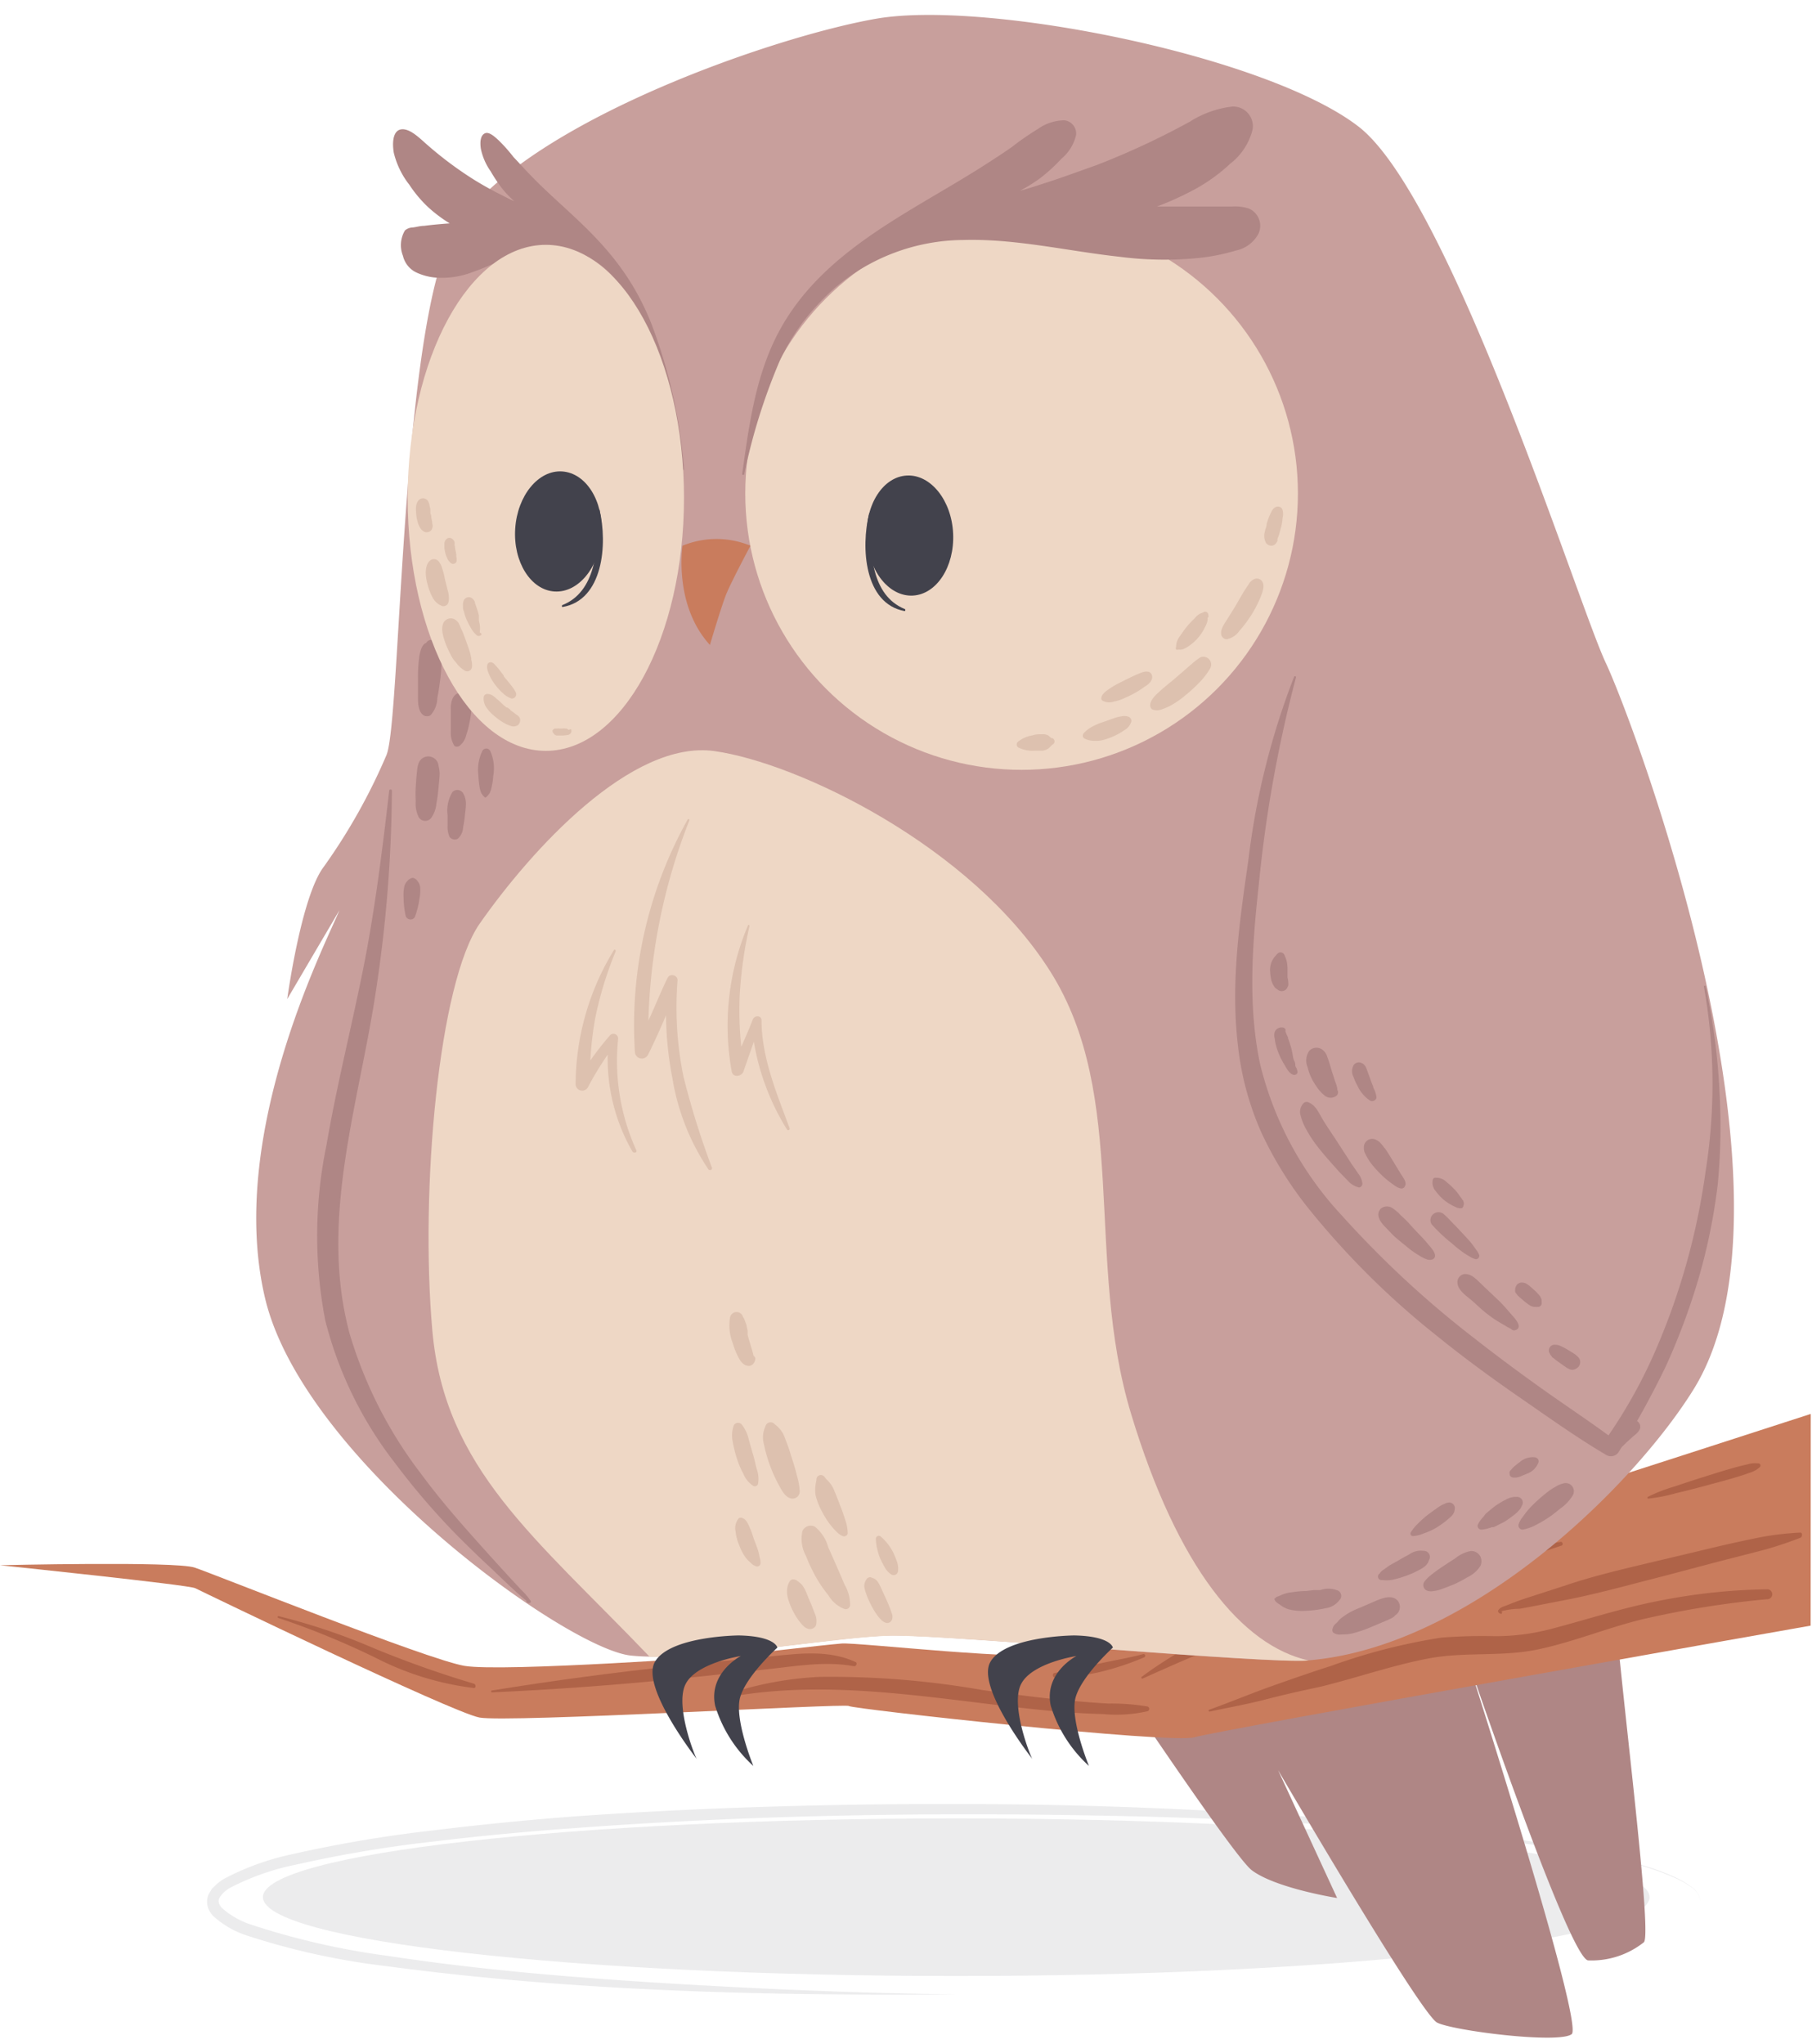 <?xml version="1.0" encoding="UTF-8"?><svg xmlns="http://www.w3.org/2000/svg" xmlns:xlink="http://www.w3.org/1999/xlink" height="164.8" preserveAspectRatio="xMidYMid meet" version="1.0" viewBox="0.0 -1.2 146.1 164.8" width="146.1" zoomAndPan="magnify"><g data-name="Layer 2"><g><g id="change1_1"><path d="M133,151.76c0,3.51-25,6.36-55.9,6.36s-55.9-2.85-55.9-6.36,25-6.35,55.9-6.35S133,148.25,133,151.76Z" fill="#42424c" opacity=".1"/></g><g id="change1_2"><path d="M77.14,159.6c-15.33.12-30.71-.23-46-2.28a57.78,57.78,0,0,1-11.31-2.49,7.39,7.39,0,0,1-2.63-1.54,1.41,1.41,0,0,1-.27-.36,1.16,1.16,0,0,1-.19-.45,1.43,1.43,0,0,1,.11-1l.24-.4.3-.29a4.74,4.74,0,0,1,.64-.49,21.18,21.18,0,0,1,5.52-2A105,105,0,0,1,35,146.37q5.72-.7,11.47-1.13c7.66-.54,15.34-.83,23-.94s15.35-.05,23,.26,15.34.78,23,1.61c3.82.44,7.62,1,11.4,1.68a57,57,0,0,1,5.6,1.35,18.59,18.59,0,0,1,2.69,1,7.3,7.3,0,0,1,1.23.74,1.7,1.7,0,0,1,.74,1.19,1.72,1.72,0,0,0-.75-1.17,7.64,7.64,0,0,0-1.24-.71,21.25,21.25,0,0,0-2.71-1c-1.84-.51-3.72-.89-5.61-1.22-3.77-.64-7.58-1.08-11.4-1.43-7.62-.73-15.28-1.12-22.94-1.33-15.32-.39-30.67-.22-45.95.91-3.81.27-7.63.62-11.43,1.08a101.7,101.7,0,0,0-11.28,1.89,20,20,0,0,0-5.27,1.86,2.33,2.33,0,0,0-.86.81c-.13.27-.05.52.21.82a6.61,6.61,0,0,0,2.3,1.32,60.65,60.65,0,0,0,11.1,2.54c7.57,1.15,15.22,1.77,22.87,2.23S69.47,159.51,77.14,159.6Z" fill="#42424c" opacity=".1"/></g><g id="change2_1"><path d="M82.16,122.48S99,148.13,100.93,149.59s6.88,2.24,6.88,2.24l-4.76-10.31s11.5,19.7,12.83,20.36,9.78,1.72,10.84.93S118.13,132,118.13,132s8.33,24.59,9.91,24.86a6.77,6.77,0,0,0,4.5-1.46c.79-.66-2.38-24.46-2.38-28.3s-2.91-22.61-2.91-22.61Z" fill="#af8685"/></g><g id="change3_1"><path d="M146,112.8s-57.56,18.64-60.3,19.32-16.51-.91-17.83-.81-9,1-9,1-18.4,1.33-21.44.8-20.15-7.39-21.73-7.92S0,125,0,125s15.21,1.58,15.74,1.85,20.68,10,22.92,10.43,29.55-1.16,29.78-.93,26,3.08,27.87,2.52,49.68-9,49.68-9Z" fill="#c97c5d"/></g><g id="change4_1"><path d="M142.53,126.94a47.69,47.69,0,0,0-8.82.94c-2.94.57-5.76,1.5-8.66,2.26a17.7,17.7,0,0,1-4.53.58,41.66,41.66,0,0,0-4.33.12,47.85,47.85,0,0,0-8.88,2.28c-1.6.51-3.2,1.07-4.78,1.63s-3.31,1.28-5,1.89a.08.08,0,0,0,0,.16c1.53-.33,3.07-.6,4.6-1s2.88-.69,4.32-1c2.91-.71,5.77-1.72,8.71-2.28s5.92-.12,8.83-.73,5.61-1.75,8.47-2.44a75.32,75.32,0,0,1,10-1.61A.4.4,0,0,0,142.53,126.94Z" fill="#af6348"/></g><g id="change4_2"><path d="M145.14,122.37a23.43,23.43,0,0,0-3.13.36c-1.09.22-2.17.45-3.25.7l-6.22,1.48c-2.09.5-4.18,1-6.23,1.69l-3.09,1q-.84.27-1.65.6c-.29.12-.59.16-.77.44a.11.11,0,0,0,0,.11c.06.12.08.12.2.16a.14.14,0,0,0,.09,0l0-.06c.06-.06,0-.16-.1-.12a5.77,5.77,0,0,1,1.53-.22c.54-.09,1.07-.2,1.6-.3,1-.2,2-.38,3-.59,2.06-.44,4.11-1,6.14-1.52s4-1.06,5.94-1.56l3-.77a30.6,30.6,0,0,0,3-1C145.35,122.62,145.33,122.36,145.14,122.37Z" fill="#af6348"/></g><g id="change4_3"><path d="M125.87,123.11c-4.85.8-9.65,1.8-14.44,2.93a70.23,70.23,0,0,0-12.8,4.2A31.67,31.67,0,0,0,92.05,134c-.06,0,0,.18.07.14,2-.89,4-1.8,6.07-2.59s4.28-1.46,6.45-2.11c4.39-1.32,8.86-2.4,13.29-3.59,2.71-.73,5.38-1.57,8-2.44A.17.17,0,0,0,125.87,123.11Z" fill="#af6348"/></g><g id="change4_4"><path d="M141.85,116.8a2.19,2.19,0,0,0-1,.08c-.4.08-.79.19-1.18.3-.79.22-1.56.47-2.33.71s-1.55.5-2.32.76a12.63,12.63,0,0,0-2.14.83.08.08,0,0,0,0,.15,13.28,13.28,0,0,0,2.26-.44q1.19-.28,2.37-.6c.78-.22,1.57-.41,2.35-.65.39-.12.78-.23,1.16-.38a2.11,2.11,0,0,0,.86-.46A.18.18,0,0,0,141.85,116.8Z" fill="#af6348"/></g><g id="change4_5"><path d="M69,132.81c-2.17-1-4.49-.7-6.78-.47-2.52.25-5,.49-7.56.76-5,.52-10,1.19-15,2-.09,0-.07.15,0,.15,4.93-.22,9.84-.58,14.76-1.07,2.43-.24,4.87-.52,7.31-.78s4.79-.69,7.12-.26C69,133.18,69.17,132.91,69,132.81Z" fill="#af6348"/></g><g id="change4_6"><path d="M92.52,136.39a17.43,17.43,0,0,0-3.16-.24c-1.11-.06-2.22-.15-3.33-.26-2.27-.2-4.52-.51-6.77-.82A70.93,70.93,0,0,0,66.09,134a27.7,27.7,0,0,0-7.22,1.32c-.17,0-.09.3.09.27,8.72-1.53,17.59.43,26.28,1.2q1.85.16,3.69.21a11.43,11.43,0,0,0,3.6-.23A.2.2,0,0,0,92.52,136.39Z" fill="#af6348"/></g><g id="change4_7"><path d="M38.21,134.55a83.85,83.85,0,0,1-8-2.83,49.3,49.3,0,0,0-7.77-2.62.08.08,0,0,0,0,.15,63.62,63.62,0,0,1,8,3.29,23.48,23.48,0,0,0,7.77,2.36C38.38,134.92,38.39,134.61,38.21,134.55Z" fill="#af6348"/></g><g id="change4_8"><path d="M92.19,132.16c-1.18.32-2.4.51-3.6.78l-3.57.75c-.21.05-.15.37.06.37a17.87,17.87,0,0,0,3.64-.46,22.39,22.39,0,0,0,3.55-1.18A.14.14,0,0,0,92.19,132.16Z" fill="#af6348"/></g><g id="change5_1"><path d="M72.05,130.66c-4.22,0-16,2.18-21.2,1.62s-26.4-15.8-29.48-28.82,4.77-28.32,6-31.27l-4.21,7.16s1.12-8.28,2.95-10.67a47.55,47.55,0,0,0,5.05-9c1.13-2.66,1.13-32.15,4.92-41.13S61.8,1.85,70.64.31,102.09,3.26,109.53,9s17.69,38.47,19.94,43.24,16.65,43.08,7.1,58.55c-4.76,7.7-17.91,20.78-31.06,21.88C102.15,133,77.38,130.66,72.05,130.66Z" fill="#c89f9c"/></g><g id="change6_1"><path d="M105.51,132.68c-3.36.28-28.13-2-33.46-2-3.85,0-14,1.81-19.67,1.7-9.22-9.63-16.53-15.15-17.52-26.29-1-11.31.5-28.1,3.83-32.84,4.11-5.87,12.2-14.84,18.93-13.89S78.29,67,84.68,77.12s2.75,23.23,6.52,35.68S100.17,131.48,105.51,132.68Z" fill="#eed7c5"/></g><g id="change7_1"><path d="M55.11,85.61a27.84,27.84,0,0,1-.48-7.78c0-.43-.62-.56-.8-.19-.56,1.12-1,2.28-1.55,3.44a47.26,47.26,0,0,1,3.31-16.15c0-.09-.1-.13-.14-.06A34,34,0,0,0,51.19,83.6a.56.56,0,0,0,1.05.26c.5-1,1-2.11,1.46-3.2a28.19,28.19,0,0,0,.52,5.1,18.51,18.51,0,0,0,2.89,7.31c.1.14.35.06.29-.13A66.9,66.9,0,0,1,55.11,85.61Z" fill="#ddc1af"/></g><g id="change7_2"><path d="M61.4,81.07c0-.43-.57-.42-.7-.08-.29.75-.61,1.48-.93,2.21a28.09,28.09,0,0,1-.14-3.9,33.9,33.9,0,0,1,.8-5.84c0-.08-.11-.14-.14,0A20.7,20.7,0,0,0,59,85.2c.11.52.8.39.94,0l.84-2.41a19.55,19.55,0,0,0,2.68,7.09.12.12,0,0,0,.21-.1C62.65,87,61.41,84.11,61.4,81.07Z" fill="#ddc1af"/></g><g id="change7_3"><path d="M51.31,91.55a17.41,17.41,0,0,1-1.47-9,.38.38,0,0,0-.68-.25,25.59,25.59,0,0,0-1.56,2A27,27,0,0,1,48,80.85a29.75,29.75,0,0,1,1.65-5.37c0-.09-.1-.16-.15-.08a20.9,20.9,0,0,0-3.09,10.82.53.53,0,0,0,1,.23A25.4,25.4,0,0,1,49,83.83a15,15,0,0,0,2,7.83C51.16,91.8,51.38,91.71,51.31,91.55Z" fill="#ddc1af"/></g><g id="change7_4"><path d="M68.1,126.57c-.21-.5-.43-1-.65-1.51s-.44-1-.67-1.51a3.2,3.2,0,0,0-1.08-1.66.73.73,0,0,0-1,.35,2.87,2.87,0,0,0,.28,2,13.49,13.49,0,0,0,.81,1.72,10.81,10.81,0,0,0,1,1.46,2.6,2.6,0,0,0,1.33,1.12.36.36,0,0,0,.42-.29A3.15,3.15,0,0,0,68.1,126.57Z" fill="#ddc1af"/></g><g id="change7_5"><path d="M64.25,117.76c-.12-.53-.29-1.05-.46-1.57a13.24,13.24,0,0,0-.48-1.38,2.24,2.24,0,0,0-.84-1.17h0a.43.43,0,0,0-.76.18v0a2.06,2.06,0,0,0-.12,1.41,11.91,11.91,0,0,0,1.14,3.18c.22.4.49,1,.94,1.17a.58.58,0,0,0,.81-.58A5.63,5.63,0,0,0,64.25,117.76Z" fill="#ddc1af"/></g><g id="change7_6"><path d="M68.14,121.32a11.68,11.68,0,0,0-.4-1.13c-.14-.37-.28-.75-.44-1.12a2.43,2.43,0,0,0-.67-1l-.15-.19a.36.36,0,0,0-.65.15c0,.19-.07.37-.08.57a2.83,2.83,0,0,0,0,.71,5.21,5.21,0,0,0,.5,1.31,6.79,6.79,0,0,0,.74,1.17,5.57,5.57,0,0,0,.46.51,1.46,1.46,0,0,0,.5.35.3.3,0,0,0,.4-.21A3.31,3.31,0,0,0,68.14,121.32Z" fill="#ddc1af"/></g><g id="change7_7"><path d="M60.75,108.09a5.36,5.36,0,0,0-.14-.54c-.09-.31-.19-.61-.27-.91l-.06-.22,0-.13v-.06l0-.13a3.59,3.59,0,0,0-.08-.35c0-.15-.08-.29-.13-.44a2.48,2.48,0,0,0-.13-.3c0,.11-.06-.11-.07-.13a.54.54,0,0,0-1,.1,3.91,3.91,0,0,0,.21,2.11,6.76,6.76,0,0,0,.33.89c.19.38.41.88.88.94a.46.46,0,0,0,.45-.17.67.67,0,0,0,.16-.47A1.25,1.25,0,0,0,60.75,108.09Z" fill="#ddc1af"/></g><g id="change7_8"><path d="M61,117.2c-.1-.4-.18-.8-.3-1.19s-.22-.78-.33-1.16a3,3,0,0,0-.55-1.18.39.39,0,0,0-.66.06,2.5,2.5,0,0,0-.08,1.33,10.26,10.26,0,0,0,.34,1.35,6.65,6.65,0,0,0,.51,1.2,2.08,2.08,0,0,0,.82,1,.28.28,0,0,0,.36-.13A2.34,2.34,0,0,0,61,117.2Z" fill="#ddc1af"/></g><g id="change7_9"><path d="M65.68,128.86c-.09-.24-.18-.49-.28-.73l-.31-.72a2.94,2.94,0,0,0-.41-.81,1.69,1.69,0,0,0-.32-.28.64.64,0,0,0-.41-.18c-.29,0-.39.37-.46.61a2.06,2.06,0,0,0,.09,1.07,4.74,4.74,0,0,0,.29.74,5.83,5.83,0,0,0,.51.87c.21.27.49.67.86.71a.52.52,0,0,0,.55-.29A1.42,1.42,0,0,0,65.68,128.86Z" fill="#ddc1af"/></g><g id="change7_10"><path d="M71.89,128.86a3.09,3.09,0,0,0-.18-.51c-.1-.26-.21-.51-.33-.77s-.23-.51-.35-.77a3.67,3.67,0,0,0-.26-.48.83.83,0,0,0-.3-.26l-.18-.07a.33.33,0,0,0-.44.16,1.45,1.45,0,0,0-.1.18.86.86,0,0,0-.06.39,2.52,2.52,0,0,0,.14.54,6.32,6.32,0,0,0,.34.81,6,6,0,0,0,.49.85,3.12,3.12,0,0,0,.33.41,1,1,0,0,0,.38.28.41.41,0,0,0,.57-.3.74.74,0,0,0,0-.33S71.87,128.76,71.89,128.86Z" fill="#ddc1af"/></g><g id="change7_11"><path d="M72.3,124.65c-.09-.24-.18-.47-.29-.7a4.33,4.33,0,0,0-1-1.27.24.24,0,0,0-.39.21,3.67,3.67,0,0,0,.11.8,4.6,4.6,0,0,0,.22.72c.12.26.24.5.38.75a1.62,1.62,0,0,0,.58.61.36.36,0,0,0,.49-.26A1.69,1.69,0,0,0,72.3,124.65Z" fill="#ddc1af"/></g><g id="change7_12"><path d="M61.25,124.37a5,5,0,0,0-.11-.5c-.09-.3-.21-.6-.32-.89s-.19-.61-.32-.9-.28-.74-.61-.87a.31.31,0,0,0-.32,0,1.24,1.24,0,0,0-.26,1.06,3.57,3.57,0,0,0,.29,1.11,4.19,4.19,0,0,0,.52,1,3,3,0,0,0,.39.41,1.13,1.13,0,0,0,.43.29.28.28,0,0,0,.38-.2A1.34,1.34,0,0,0,61.25,124.37Z" fill="#ddc1af"/></g><g id="change2_2"><path d="M42.79,127.88a5.52,5.52,0,0,0-.81-.94c-.41-.46-.85-.91-1.26-1.37-.79-.86-1.57-1.72-2.34-2.59-1.54-1.72-3.06-3.49-4.43-5.35a34.85,34.85,0,0,1-5.76-11.3c-2.49-9.23.77-18.56,2.13-27.7A110.88,110.88,0,0,0,31.6,62.56c0-.13-.21-.16-.22,0-.56,4.83-1.16,9.7-2.12,14.47s-2.13,9.38-2.94,14.12a35.94,35.94,0,0,0-.09,14.13,31.17,31.17,0,0,0,5.61,11.47,58.09,58.09,0,0,0,5,5.83c.9.9,1.81,1.79,2.75,2.66.23.21,2.27,2.2,2.86,2.62a.07.07,0,0,0,0,.09.22.22,0,0,0,.3.07C42.81,128,42.81,127.92,42.79,127.88Z" fill="#af8685"/></g><g id="change2_3"><path d="M35.36,60.55a.83.83,0,0,0-1.58-.28,2,2,0,0,0-.15.69c-.06.43-.08.86-.11,1.3a10.78,10.78,0,0,0,0,1.14,2.51,2.51,0,0,0,.23,1.27.61.61,0,0,0,1,.1,2.39,2.39,0,0,0,.44-1.2c.08-.42.13-.84.17-1.28s.08-.76.09-1.14A3,3,0,0,0,35.36,60.55Z" fill="#af8685"/></g><g id="change2_4"><path d="M35.54,51.22a1,1,0,0,0-.26-.49.64.64,0,0,1-.13-.1.44.44,0,0,0-.78,0l0,0a.76.76,0,0,0-.19.12.94.94,0,0,0-.2.33,2.89,2.89,0,0,0-.19.81,12.11,12.11,0,0,0-.09,1.59c0,.48,0,.95,0,1.43s0,1.15.36,1.49a.54.54,0,0,0,.65.07,2.11,2.11,0,0,0,.55-1.39c.1-.48.17-1,.23-1.45a12,12,0,0,0,.11-1.58A3.33,3.33,0,0,0,35.54,51.22Z" fill="#af8685"/></g><g id="change2_5"><path d="M35.22,43.92A6.28,6.28,0,0,0,35,42.77a1.83,1.83,0,0,0-.23-.54,2.57,2.57,0,0,0-.28-.37.27.27,0,0,0-.38,0A3.07,3.07,0,0,0,33.58,44c0,.34.06.69.1,1a5.65,5.65,0,0,0,.21,1.16.61.61,0,0,0,1.17,0A5.65,5.65,0,0,0,35.19,45C35.21,44.61,35.23,44.26,35.22,43.92Z" fill="#af8685"/></g><g id="change2_6"><path d="M35,36a1.15,1.15,0,0,0-.25-.67.21.21,0,0,0-.26,0,1,1,0,0,0-.37.6,3.37,3.37,0,0,0-.15.78A3.78,3.78,0,0,0,34,38.13a.47.47,0,0,0,.89,0A5.84,5.84,0,0,0,35,36.66,5.31,5.31,0,0,0,35,36Z" fill="#af8685"/></g><g id="change2_7"><path d="M33.68,69.86a.6.6,0,0,0-.38-.28c-.31,0-.62.39-.69.65a3.13,3.13,0,0,0-.07.86,7.31,7.31,0,0,0,.17,1.56.4.4,0,0,0,.35.28.38.38,0,0,0,.39-.2,6.6,6.6,0,0,0,.37-1.47,3.34,3.34,0,0,0,.06-.89A.92.92,0,0,0,33.68,69.86Z" fill="#af8685"/></g><g id="change2_8"><path d="M37.34,62.75a.55.55,0,0,0-.86-.09,2.86,2.86,0,0,0-.39,1.87c0,.27,0,.54,0,.81a2,2,0,0,0,.15.92.51.51,0,0,0,.68.16,1.32,1.32,0,0,0,.42-.91c.06-.31.11-.61.14-.92s.07-.55.08-.82A1.71,1.71,0,0,0,37.34,62.75Z" fill="#af8685"/></g><g id="change2_9"><path d="M37.8,55.12a.63.63,0,0,0-.54-.45.71.71,0,0,0-.54.14,1,1,0,0,0-.29.48,2,2,0,0,0-.08.72c0,.2,0,.39,0,.59,0,.37,0,.75,0,1.12a2,2,0,0,0,.29,1.22.35.35,0,0,0,.4,0,1.47,1.47,0,0,0,.55-.88,5.58,5.58,0,0,0,.24-.89A7.61,7.61,0,0,0,38,56.14,2.07,2.07,0,0,0,37.8,55.12Z" fill="#af8685"/></g><g id="change2_10"><path d="M38,46.33a2.54,2.54,0,0,0-.35-1.24.62.62,0,0,0-1.05,0,2.81,2.81,0,0,0-.23,1.25,7.5,7.5,0,0,0,0,1.06c0,.39.06.79.13,1.17a4.73,4.73,0,0,0,.22,1,.52.52,0,0,0,.43.35.51.51,0,0,0,.5-.25,6.46,6.46,0,0,0,.4-2.31A6.7,6.7,0,0,0,38,46.33Z" fill="#af8685"/></g><g id="change2_11"><path d="M37.34,39.93a.46.46,0,0,0-.9,0,3.58,3.58,0,0,0-.11,1c0,.16,0,.32,0,.47a1.35,1.35,0,0,0,.06.34.88.88,0,0,0,0,.15l.07.09h0l.07.11a.41.41,0,0,0,.7,0l0,0,.07-.09.06-.15a2,2,0,0,0,.06-.35c0-.16,0-.33,0-.49A3.46,3.46,0,0,0,37.34,39.93Z" fill="#af8685"/></g><g id="change2_12"><path d="M39.91,52.1a2.64,2.64,0,0,0-.08-.49,2.38,2.38,0,0,0-.2-.39.29.29,0,0,0-.5,0,2.12,2.12,0,0,0-.32.81,6.67,6.67,0,0,0-.07.89,7.14,7.14,0,0,0,0,.8,1.41,1.41,0,0,0,.27.92.34.34,0,0,0,.48,0,1.44,1.44,0,0,0,.3-.85,6.71,6.71,0,0,0,.09-.89A3.57,3.57,0,0,0,39.91,52.1Z" fill="#af8685"/></g><g id="change2_13"><path d="M39.52,59.33a.36.36,0,0,0-.62,0,3.45,3.45,0,0,0-.33,1.95,8.47,8.47,0,0,0,.1,1,2,2,0,0,0,.14.47,1.44,1.44,0,0,0,.27.33.07.07,0,0,0,.11,0,1.46,1.46,0,0,0,.3-.35,1.92,1.92,0,0,0,.15-.48,5.42,5.42,0,0,0,.13-.9A3.43,3.43,0,0,0,39.52,59.33Z" fill="#af8685"/></g><g id="change2_14"><path d="M112.66,127.82c-.48-.47-1.25-.15-1.77.07l-1.37.59a5.3,5.3,0,0,0-1.47.86c-.1.09-.18.22-.28.31s-.13.11-.19.18-.27.43-.07.61a.89.89,0,0,0,.66.14,3.8,3.8,0,0,0,.81-.07,9.28,9.28,0,0,0,1.41-.46l1.5-.63.33-.16a.92.92,0,0,0,.25-.19c-.1.05,0,0,.13-.11A.8.8,0,0,0,112.66,127.82Z" fill="#af8685"/></g><g id="change2_15"><path d="M119.33,124.24a.83.83,0,0,0-.73-.39,2.85,2.85,0,0,0-1.3.62c-.33.2-.65.42-1,.65s-.62.43-.91.66a2.92,2.92,0,0,0-.5.49.49.49,0,0,0,.09.74.85.85,0,0,0,.59.07,2.38,2.38,0,0,0,.64-.15c.33-.11.64-.24,1-.38a9.86,9.86,0,0,0,1.07-.56,2.57,2.57,0,0,0,1.07-.91A.87.87,0,0,0,119.33,124.24Z" fill="#af8685"/></g><g id="change2_16"><path d="M126,118.42a1.83,1.83,0,0,0-.62.28,3.12,3.12,0,0,0-.49.31,11.53,11.53,0,0,0-1,.84,7.46,7.46,0,0,0-.78.81c-.14.17-.26.35-.39.52a1.68,1.68,0,0,0-.28.53.34.34,0,0,0,.33.42,3.7,3.7,0,0,0,1.15-.42,9,9,0,0,0,1-.6c.32-.21.61-.46.9-.69a3.51,3.51,0,0,0,1-1.07A.66.66,0,0,0,126,118.42Z" fill="#af8685"/></g><g id="change2_17"><path d="M107.76,127h0a2,2,0,0,0-1.3,0h-.06l-.18,0-.27,0-.67.08c-.44,0-.88.06-1.32.13a2.4,2.4,0,0,0-.69.21l-.27.11c-.08,0-.14.11-.21.14a.08.08,0,0,0,0,.13c0,.06.08.13.13.18a1.65,1.65,0,0,0,.27.19,2.25,2.25,0,0,0,.66.37,4.45,4.45,0,0,0,1.5.13,8.56,8.56,0,0,0,1.51-.2,1.68,1.68,0,0,0,1.14-.66l0,0A.48.48,0,0,0,107.76,127Z" fill="#af8685"/></g><g id="change2_18"><path d="M114.77,123.84h0a1.59,1.59,0,0,0-1.14.28c-.28.16-.56.3-.84.47s-.56.3-.82.47l-.36.26c-.17.12-.35.23-.39.44l.08-.16a.23.23,0,0,1-.07.07.29.29,0,0,0,.16.53h.14a2.36,2.36,0,0,0,.92-.07,7.49,7.49,0,0,0,.92-.28,7.28,7.28,0,0,0,1-.44c.37-.19.74-.41.84-.81l0,0A.49.49,0,0,0,114.77,123.84Z" fill="#af8685"/></g><g id="change2_19"><path d="M122.28,119.49a1.61,1.61,0,0,0-.53.07,3.12,3.12,0,0,0-.49.23,6.36,6.36,0,0,0-.78.49c-.14.1-.28.23-.42.34l-.19.16-.09.08c-.11.14-.13.17-.07.1-.08.11-.18.21-.27.32a2.31,2.31,0,0,0-.27.42.3.3,0,0,0,.26.43,2.94,2.94,0,0,0,.49-.08l.39-.12q-.16,0,.12,0l.2-.09.22-.12.39-.19A6.37,6.37,0,0,0,122,121a2.8,2.8,0,0,0,.41-.35c.07-.09.15-.17.21-.26a1.42,1.42,0,0,0,.08-.18c0-.05,0-.06,0,0A.46.46,0,0,0,122.28,119.49Z" fill="#af8685"/></g><g id="change2_20"><path d="M131.8,113.3c-.32-.11-.68.19-.92.38s-.46.37-.68.57a3.2,3.2,0,0,0-.27.25,2.72,2.72,0,0,0-.29.38.82.82,0,0,0-.12.2h0v0a.2.2,0,0,0,0,.08,1.57,1.57,0,0,0-.09.23.86.86,0,0,0,0,.23.29.29,0,0,0,.3.28.51.51,0,0,0,.21,0,1.07,1.07,0,0,0,.22-.1h0l.07,0a1.48,1.48,0,0,0,.25-.14,3.58,3.58,0,0,0,.39-.29l.26-.26.54-.49c.24-.2.61-.47.58-.82A.54.54,0,0,0,131.8,113.3Z" fill="#af8685"/></g><g id="change2_21"><path d="M117.29,120.51a.46.46,0,0,0-.46-.57.83.83,0,0,0-.34.1h0l-.19.08a4.78,4.78,0,0,0-.42.26l-.77.56a9.67,9.67,0,0,0-.75.67,3.59,3.59,0,0,0-.61.74.2.2,0,0,0,.19.3,2.79,2.79,0,0,0,.89-.23,4.9,4.9,0,0,0,1-.46,8.43,8.43,0,0,0,.78-.55c.14-.12.29-.24.42-.37a.86.86,0,0,0,.14-.18s0,0,0,0v0A.69.69,0,0,0,117.29,120.51Z" fill="#af8685"/></g><g id="change2_22"><path d="M123.77,116.3a1.58,1.58,0,0,0-1.24.39c-.18.13-.34.26-.5.4l-.19.21a1.58,1.58,0,0,0-.12.15.65.65,0,0,0,0,.2.25.25,0,0,0,.14.23.33.33,0,0,0,.2.05l.19,0a2.61,2.61,0,0,0,.27-.06l.6-.25a1.52,1.52,0,0,0,.92-.9A.32.32,0,0,0,123.77,116.3Z" fill="#af8685"/></g><g id="change6_2"><circle cx="82.37" cy="38.59" fill="#eed7c5" r="22.28"/></g><g id="change7_13"><path d="M96.76,51.81a8,8,0,0,0-.65.5c.11-.08-.09.08-.09.08l-.19.16-.27.24-1.09.94h0l-.17.13-.38.32-.11.09-.07.06-.33.3a2.61,2.61,0,0,0-.52.58c-.14.22-.26.56,0,.78a1,1,0,0,0,.79,0,4.6,4.6,0,0,0,.72-.31,7.36,7.36,0,0,0,1.26-.89,11,11,0,0,0,1-.92,5.58,5.58,0,0,0,.94-1.23A.63.63,0,0,0,96.76,51.81Z" fill="#ddc1af"/></g><g id="change7_14"><path d="M101.78,45.7a.52.52,0,0,0-.6-.23,1,1,0,0,0-.52.47c-.41.57-.73,1.19-1.09,1.79-.21.34-.42.68-.62,1s-.54.77-.49,1.17a.46.46,0,0,0,.46.44,1.63,1.63,0,0,0,1-.66,10,10,0,0,0,.71-.9,9.11,9.11,0,0,0,1-1.82C101.77,46.61,102,46.07,101.78,45.7Z" fill="#ddc1af"/></g><g id="change7_15"><path d="M97.43,48.59a.74.74,0,0,0,0-.21.26.26,0,0,0-.33-.25l-.12.06,0,0a1.46,1.46,0,0,1-.19.07,1.39,1.39,0,0,0-.44.36c-.21.22-.43.43-.62.66s-.41.54-.6.82a1.44,1.44,0,0,0-.3.77c0,.1-.06.26,0,.3a.36.36,0,0,0,.23,0,.41.41,0,0,0,.19,0s0,0,0,0h0a.6.6,0,0,0,.22-.06,2.88,2.88,0,0,0,.38-.22,3.78,3.78,0,0,0,.76-.68,3.86,3.86,0,0,0,.55-.85,1.93,1.93,0,0,0,.2-.52.57.57,0,0,0,0-.26Z" fill="#ddc1af"/></g><g id="change7_16"><path d="M103.38,39.83a.41.41,0,0,0-.55-.13c-.23.11-.35.42-.45.64a4.61,4.61,0,0,0-.25.71c0,.21-.12.42-.15.63a1.17,1.17,0,0,0,.09.88.52.52,0,0,0,.57.22.54.54,0,0,0,.36-.5c-.06.19-.07.24,0,.16l0-.07,0-.12c.05-.13.11-.27.15-.41l.15-.57a3.39,3.39,0,0,0,.11-.71A1.14,1.14,0,0,0,103.38,39.83Z" fill="#ddc1af"/></g><g id="change7_17"><path d="M90.58,56.53a3.87,3.87,0,0,0-.83.2L89,57a5,5,0,0,0-.9.37,2.46,2.46,0,0,0-.72.55.28.28,0,0,0,.06.43,1.79,1.79,0,0,0,.82.18,2.32,2.32,0,0,0,.87-.12,5.42,5.42,0,0,0,1.53-.74,1.18,1.18,0,0,0,.56-.7C91.25,56.57,90.83,56.52,90.58,56.53Z" fill="#ddc1af"/></g><g id="change7_18"><path d="M84.84,58.31l-.07,0s-.24-.2-.21-.19A.92.92,0,0,0,84,58c-.25,0-.5,0-.74.09a2.47,2.47,0,0,0-1.21.54.29.29,0,0,0,.06.44,2.58,2.58,0,0,0,1.25.26l.57,0a1,1,0,0,0,.83-.41l0,0,.08-.07A.29.29,0,0,0,84.84,58.31Z" fill="#ddc1af"/></g><g id="change7_19"><path d="M92.88,53.25c-.14-.46-.68-.3-1-.16-.57.23-1.12.52-1.68.8a6.78,6.78,0,0,0-.86.52,1.8,1.8,0,0,0-.39.34c-.11.14-.25.39-.06.54a1.14,1.14,0,0,0,.94.07,3.42,3.42,0,0,0,.93-.32,7.57,7.57,0,0,0,1.54-.88C92.58,54,93,53.66,92.88,53.25Z" fill="#ddc1af"/></g><g id="change1_3"><path d="M59.57,130.66c-.17,0-5.6.07-6.77,2.14s3.52,8,3.38,7.82-1.76-4.25-.92-6,4.47-2.3,4.47-2.3-2.62,1.35-2.07,4a10.81,10.81,0,0,0,3.08,4.86s-1.56-3.8-1.06-5.54,3-4,3-4S62.53,130.72,59.57,130.66Z" fill="#42424c"/></g><g id="change1_4"><path d="M86.62,130.66c-.17,0-5.59.07-6.77,2.14s3.53,8,3.39,7.82-1.77-4.25-.93-6,4.48-2.3,4.48-2.3-2.63,1.35-2.07,4a10.81,10.81,0,0,0,3.08,4.86s-1.57-3.8-1.07-5.54,3-4,3-4S89.59,130.72,86.62,130.66Z" fill="#42424c"/></g><g id="change2_23"><path d="M138.64,86.79a51.56,51.56,0,0,0-1.12-8.48c0-.09-.15,0-.14,0a44.94,44.94,0,0,1,.13,15,54.9,54.9,0,0,1-4,14.31,40.54,40.54,0,0,1-3.82,6.91c-1.73-1.27-3.52-2.45-5.26-3.69-2-1.42-3.93-2.86-5.84-4.36a80,80,0,0,1-10.39-9.67,27.43,27.43,0,0,1-6.6-12.22c-1-4.72-.63-9.66-.11-14.41a105.7,105.7,0,0,1,3-16.75.08.08,0,0,0-.15-.06,60.61,60.61,0,0,0-3.69,14.82c-.71,4.9-1.43,9.91-.84,14.86a23.51,23.51,0,0,0,1.9,7.08,30.28,30.28,0,0,0,3.71,6,65.56,65.56,0,0,0,10.39,10.34c2.17,1.76,4.43,3.42,6.72,5s4.6,3.24,7,4.65a.74.74,0,0,0,1-.28,74.71,74.71,0,0,0,3.77-6.85,52.82,52.82,0,0,0,2.67-7.17,47,47,0,0,0,1.53-7.53A49.19,49.19,0,0,0,138.64,86.79Z" fill="#af8685"/></g><g id="change2_24"><path d="M121.88,104.8c-.35-.4-.69-.81-1.07-1.17l-1.13-1.07-.56-.54a3.11,3.11,0,0,0-.28-.23,1.16,1.16,0,0,0-.69-.27.65.65,0,0,0-.64.65c0,.58.57,1,1,1.35s.69.63,1.05.93a10,10,0,0,0,1.18.87l.6.35a3.14,3.14,0,0,0,.31.18s.21.12.18.08a.31.31,0,0,0,.35.12C122.85,105.82,122.12,105.08,121.88,104.8Z" fill="#af8685"/></g><g id="change2_25"><path d="M115.14,99.11c-.24-.3-.51-.58-.78-.86s-.49-.52-.73-.79-.53-.52-.79-.78a3,3,0,0,0-.51-.43.79.79,0,0,0-1,0c-.47.52,0,1.11.39,1.51s.51.55.78.79.57.48.86.71a7.24,7.24,0,0,0,1.07.77,3.27,3.27,0,0,0,.59.3c.24.09.61.08.68-.22S115.37,99.38,115.14,99.11Z" fill="#af8685"/></g><g id="change2_26"><path d="M109.49,93.39c-.19-.3-.41-.58-.6-.88l-1.12-1.73c-.35-.54-.72-1.07-1.06-1.62s-.59-1.23-1.19-1.47a.36.36,0,0,0-.42.06,1,1,0,0,0-.23,1,4.28,4.28,0,0,0,.39,1,10.48,10.48,0,0,0,1.2,1.78c.47.59,1,1.16,1.47,1.7l.74.76a1.73,1.73,0,0,0,.9.55c.16,0,.27-.15.28-.29A1.58,1.58,0,0,0,109.49,93.39Z" fill="#af8685"/></g><g id="change2_27"><path d="M104.44,84.76c0-.14,0-.28-.09-.43s-.13-.6-.21-.91-.17-.6-.28-.89c0-.12-.09-.24-.14-.37a1.22,1.22,0,0,0-.07-.17c0,.09,0,.07,0-.07l0-.06a.16.16,0,0,1,0-.07.33.33,0,0,0-.29-.15.59.59,0,0,0-.58.36,1,1,0,0,0,0,.54,4.4,4.4,0,0,0,.29,1.12,6.13,6.13,0,0,0,.5,1c.16.27.39.72.73.8a.27.27,0,0,0,.32-.19A1,1,0,0,0,104.44,84.76Z" fill="#af8685"/></g><g id="change2_28"><path d="M119.27,100a1.56,1.56,0,0,0-.26-.45q-.14-.21-.3-.42c-.23-.3-.51-.59-.77-.87s-.48-.52-.73-.77-.5-.54-.77-.77h0a.65.65,0,0,0-.79-.09.63.63,0,0,0-.22.88,13.09,13.09,0,0,0,1.67,1.57,10.26,10.26,0,0,0,.89.71c.15.11.31.2.46.29a2,2,0,0,0,.51.24A.27.27,0,0,0,119.27,100Z" fill="#af8685"/></g><g id="change2_29"><path d="M112.93,93.42l-.54-.89c-.18-.29-.36-.59-.54-.87s-.21-.28-.31-.42a3.61,3.61,0,0,0-.25-.3,1.24,1.24,0,0,0-.32-.23.67.67,0,0,0-1,.58,1.07,1.07,0,0,0,.05.4,3.37,3.37,0,0,0,.19.38q.13.24.3.48a8.11,8.11,0,0,0,.83.93,6.47,6.47,0,0,0,.85.72c.26.19.91.73,1.11.19C113.44,94.08,113.08,93.68,112.93,93.42Z" fill="#af8685"/></g><g id="change2_30"><path d="M107.83,86.68a.19.19,0,0,0,0-.07h0v0a2.22,2.22,0,0,0-.12-.46c-.09-.24-.16-.48-.24-.72-.16-.47-.29-1-.45-1.41a1.09,1.09,0,0,0-.46-.63.8.8,0,0,0-1,.14,1.38,1.38,0,0,0-.13,1.31,4.36,4.36,0,0,0,.67,1.49,3.27,3.27,0,0,0,.69.79.76.76,0,0,0,1,0A.36.36,0,0,0,107.83,86.68Z" fill="#af8685"/></g><g id="change2_31"><path d="M103.81,77.59c0-.2,0-.4,0-.6a2.85,2.85,0,0,0-.07-.71,1.91,1.91,0,0,0-.13-.36l0,0s0,0,0,0a.58.58,0,0,0-.08-.18.34.34,0,0,0-.45-.11.84.84,0,0,0-.21.21,1.66,1.66,0,0,0-.46,1.31,3.58,3.58,0,0,0,.11.73,1.59,1.59,0,0,0,.18.4,1.33,1.33,0,0,0,.14.19l.16.11c-.07,0-.08,0,0,0a.51.51,0,0,0,.83-.23.16.16,0,0,0,0,0,.43.43,0,0,0,.05-.12l0-.15h0A2.67,2.67,0,0,0,103.81,77.59Z" fill="#af8685"/></g><g id="change2_32"><path d="M103.8,78c0-.08,0-.09,0,0S103.8,78,103.8,78Z" fill="#af8685"/></g><g id="change2_33"><path d="M127.17,108.15A1.13,1.13,0,0,0,127,108l-.18-.12-.41-.25c-.14-.08-.27-.16-.42-.23l-.21-.1a1.11,1.11,0,0,0-.44-.08.46.46,0,0,0-.44.59,1.2,1.2,0,0,0,.22.36c0,.06.11.1.16.15a3.47,3.47,0,0,0,.38.29l.49.35c.24.16.52.37.82.24a.8.8,0,0,0,.32-.22.61.61,0,0,0,.12-.37A.59.59,0,0,0,127.17,108.15Z" fill="#af8685"/></g><g id="change2_34"><path d="M124.3,103.87v0a.43.43,0,0,0,0-.16l0-.1a1.48,1.48,0,0,0-.12-.29,2.85,2.85,0,0,0-.23-.26.87.87,0,0,0-.16-.17l-.35-.31a1.92,1.92,0,0,0-.22-.18l-.15-.1a.57.57,0,0,0-.25-.08.72.72,0,0,0-.25,0l-.13.06a.33.33,0,0,0-.16.15.55.55,0,0,0-.11.34.5.5,0,0,0,0,.17.28.28,0,0,0,.09.16,1.24,1.24,0,0,0,.14.18l.18.16.35.3a3.83,3.83,0,0,0,.46.33.92.92,0,0,0,.32.1h.1a.55.55,0,0,0,.18,0l.09,0a.33.33,0,0,0,.23-.29l0,.14,0-.11a.43.43,0,0,1,0,0h0Z" fill="#af8685"/></g><g id="change2_35"><path d="M124.06,104.2h0C124.15,104.18,124.11,104.19,124.06,104.2Z" fill="#af8685"/></g><g id="change2_36"><path d="M118,95.69s0-.1-.08-.14a1.87,1.87,0,0,0-.2-.29l-.21-.3a3.7,3.7,0,0,0-.33-.36,5.07,5.07,0,0,0-.54-.49,1.15,1.15,0,0,0-.86-.35h0a.21.21,0,0,0-.26.21v0a1,1,0,0,0,.22.84,4.49,4.49,0,0,0,.58.65,3.7,3.7,0,0,0,.69.48,2.16,2.16,0,0,0,.34.17.78.78,0,0,0,.52.1A.3.3,0,0,0,118,96,.4.4,0,0,0,118,95.69Z" fill="#af8685"/></g><g id="change2_37"><path d="M110.71,86.46c.05.11,0-.06,0-.08s-.05-.1-.07-.16-.08-.2-.11-.3l-.23-.63c-.11-.29-.18-.64-.51-.78a.5.5,0,0,0-.66.19,1,1,0,0,0,0,.93,5.07,5.07,0,0,0,.34.75,2.85,2.85,0,0,0,1,1.16c.21.12.55-.05.51-.31A2.27,2.27,0,0,0,110.71,86.46Z" fill="#af8685"/></g><g id="change2_38"><path d="M101.48,17.62A2.66,2.66,0,0,1,99.65,19a16.24,16.24,0,0,1-3,.6,28,28,0,0,1-6.4-.1c-4.2-.46-8.35-1.47-12.59-1.35a16.12,16.12,0,0,0-10.37,3.88,19.3,19.3,0,0,0-2.64,2.86,17.94,17.94,0,0,0-1.78,3,47.75,47.75,0,0,0-2.86,9.14.09.09,0,0,1-.17,0c.56-4,1.08-8,3-11.56C66.31,19.05,73.25,16,79.12,12.28c.83-.53,1.66-1.06,2.47-1.63a21.37,21.37,0,0,1,2.08-1.44,3.76,3.76,0,0,1,2.15-.71,1.07,1.07,0,0,1,.94,1.2,3.52,3.52,0,0,1-1.18,1.9,13.63,13.63,0,0,1-1.73,1.58,13.17,13.17,0,0,1-1.61,1c.62-.16,1.24-.37,1.83-.56,1.46-.46,2.91-1,4.35-1.51a63,63,0,0,0,7.5-3.49,8.14,8.14,0,0,1,3.46-1.23A1.59,1.59,0,0,1,101,9.22,5,5,0,0,1,99.19,12a13.9,13.9,0,0,1-2.74,2,25.12,25.12,0,0,1-3.16,1.45c1.41,0,2.82,0,4.22,0,.62,0,1.23,0,1.85,0a3.61,3.61,0,0,1,1.35.17A1.52,1.52,0,0,1,101.48,17.62Z" fill="#af8685"/></g><g id="change2_39"><path d="M32.49,19.43a2,2,0,0,0,1,1.3,4.55,4.55,0,0,0,1.51.44,6.8,6.8,0,0,0,3.12-.44c2-.68,3.91-1.91,6-2a7,7,0,0,1,5.93,3.2,21.13,21.13,0,0,1,1.6,2.7,24.82,24.82,0,0,1,1.2,2.93,89.42,89.42,0,0,1,2.22,9.09c0,.11.09.06.08-.05a42.35,42.35,0,0,0-2.55-11.49c-2.38-6.22-6.54-8.76-9.81-12.17-.47-.48-.93-1-1.39-1.48a12.64,12.64,0,0,0-1.17-1.32c-.33-.31-.79-.74-1.13-.59s-.42.64-.33,1.24a4.83,4.83,0,0,0,.79,1.82,12.34,12.34,0,0,0,1,1.48,8.92,8.92,0,0,0,.9.93c-.32-.13-.64-.3-.95-.46-.77-.38-1.53-.8-2.29-1.27a29.71,29.71,0,0,1-4.05-3.06c-.57-.51-1.22-1.08-1.82-1s-.76.9-.6,1.88A6.72,6.72,0,0,0,33,13.69a10.07,10.07,0,0,0,1.56,1.85,11.56,11.56,0,0,0,1.7,1.27c-.69.05-1.38.11-2.07.2-.3,0-.59.09-.9.13a1,1,0,0,0-.64.24A2.33,2.33,0,0,0,32.49,19.43Z" fill="#af8685"/></g><g id="change6_3"><ellipse cx="44.01" cy="38.94" fill="#eed7c5" rx="11.14" ry="20.4"/></g><g id="change7_20"><path d="M38,52a.76.76,0,0,1,0-.11h0l-.06-.31a8.63,8.63,0,0,0-.28-.86c-.1-.29-.2-.57-.31-.85s-.16-.34-.23-.52c0,.09,0,.09,0,0a2.14,2.14,0,0,0-.1-.22.65.65,0,0,0-.21-.28.66.66,0,0,0-1.11.32,1.39,1.39,0,0,0,0,.73,2.49,2.49,0,0,0,.12.47,6.41,6.41,0,0,0,.41,1c.07.15.14.29.22.43a2.73,2.73,0,0,0,.33.43,2.32,2.32,0,0,0,.71.65.39.39,0,0,0,.57-.35A1.54,1.54,0,0,0,38,52Z" fill="#ddc1af"/></g><g id="change7_21"><path d="M36.19,46.92a2.05,2.05,0,0,0-.1-.55c-.07-.3-.15-.6-.22-.89a5.28,5.28,0,0,0-.23-.89,1.46,1.46,0,0,0-.28-.54.5.5,0,0,0-.51-.15c-.41.14-.52.68-.52,1.07a3.7,3.7,0,0,0,.16,1,4.28,4.28,0,0,0,.39,1,1.41,1.41,0,0,0,.8.7.41.41,0,0,0,.47-.29A1.23,1.23,0,0,0,36.19,46.92Z" fill="#ddc1af"/></g><g id="change7_22"><path d="M34.64,39.52s0,.06,0,.09a.13.13,0,0,0,0,.06Z" fill="#ddc1af"/></g><g id="change7_23"><path d="M34.85,41c0-.16-.05-.31-.07-.46l0,.16c0-.18,0-.35-.08-.52l0,.16c0-.11,0-.22,0-.33s0-.23-.05-.35a1.14,1.14,0,0,0-.16-.49.48.48,0,0,0-.77,0,1,1,0,0,0-.17.44,1.79,1.79,0,0,0,0,.46,3,3,0,0,0,.12.79,1.35,1.35,0,0,0,.16.41.89.89,0,0,0,.35.39.48.48,0,0,0,.64-.18.93.93,0,0,0,.07-.33C34.86,41.06,34.85,41,34.85,41Z" fill="#ddc1af"/></g><g id="change7_24"><path d="M41.9,56.67a.69.69,0,0,0-.26-.25h0l-.07-.05c-.12-.1-.25-.19-.38-.28L41.12,56l-.22-.16v0l-.07,0-.15-.13c-.22-.18-.4-.39-.62-.55,0,0,0,0,0,0L39.89,55a.71.71,0,0,1-.14-.1.83.83,0,0,0-.43-.15A.3.3,0,0,0,39,55a1.26,1.26,0,0,0,.25.89,3.47,3.47,0,0,0,.62.65,5.27,5.27,0,0,0,.72.52,3,3,0,0,0,.4.2l.23.08a.62.62,0,0,0,.38,0,.42.42,0,0,0,.3-.28A.5.5,0,0,0,41.9,56.67Z" fill="#ddc1af"/></g><g id="change7_25"><path d="M45.86,57.65l-.08-.06a.36.36,0,0,0-.21-.05.86.86,0,0,0-.22,0l-.22,0a1.08,1.08,0,0,0-.19,0l-.1,0-.09,0a.36.36,0,0,0-.19.13s0,0,0,0v0a.06.06,0,0,0,0,0,.05.05,0,0,0,0,0v0a.19.19,0,0,0,0,.13s0,.08.08.12l0,0a.32.32,0,0,0,.24.18l.1,0,.19,0h.11a2.38,2.38,0,0,0,.53-.05.38.38,0,0,0,.24-.19.39.39,0,0,0,0-.26A.37.37,0,0,0,45.86,57.65Z" fill="#ddc1af"/></g><g id="change7_26"><path d="M41.61,54.68a2.48,2.48,0,0,0-.36-.57c-.14-.19-.29-.37-.44-.55h0l-.05-.05-.14-.18,0-.06a1.71,1.71,0,0,1-.11-.14c-.14-.19-.28-.37-.43-.54s-.34-.46-.61-.38-.21.49-.13.72a3.8,3.8,0,0,0,.65,1.16,3.85,3.85,0,0,0,.55.59,1.85,1.85,0,0,0,.7.44A.35.35,0,0,0,41.61,54.68Z" fill="#ddc1af"/></g><g id="change7_27"><path d="M38.68,49.79v0a2.38,2.38,0,0,0,0-.65,3.4,3.4,0,0,1-.07-.34s0-.21,0-.1c0-.09,0-.17,0-.26s-.11-.44-.19-.66a2.6,2.6,0,0,0-.13-.36l0-.08,0,0a.66.66,0,0,0-.19-.27.45.45,0,0,0-.69.1,1,1,0,0,0-.08.49c0,.15,0,.3.08.45a3.53,3.53,0,0,0,.21.65,5.32,5.32,0,0,0,.35.67,1.88,1.88,0,0,0,.46.58.25.25,0,0,0,.39-.06s0,0,0-.06h0Z" fill="#ddc1af"/></g><g id="change7_28"><path d="M36.79,43.65v-.06c0-.17-.05-.34-.07-.5v.12a3.85,3.85,0,0,0-.07-.49,1.29,1.29,0,0,0,0-.19.48.48,0,0,0-.23-.31.35.35,0,0,0-.37,0,.69.69,0,0,0-.16.18.6.6,0,0,0-.06.23c0,.07,0,.14,0,.21a1.79,1.79,0,0,0,.07.51,1.38,1.38,0,0,0,.13.39,1,1,0,0,0,.13.25,1,1,0,0,0,.17.19.31.31,0,0,0,.29.07.3.3,0,0,0,.2-.21l0-.25S36.79,43.7,36.79,43.65Z" fill="#ddc1af"/></g><g id="change1_5"><path d="M48.5,41.87c-.17,2.67-1.87,4.74-3.79,4.62s-3.34-2.39-3.17-5.06,1.87-4.75,3.79-4.62S48.67,39.19,48.5,41.87Z" fill="#42424c"/></g><g id="change1_6"><path d="M48.34,39.91c0-.11-.23.14-.22.26.17,2.95-.12,6.35-2.76,7.41-.08,0-.07.18,0,.16C48.63,47.19,49,42.67,48.34,39.91Z" fill="#42424c"/></g><g id="change1_7"><path d="M69.89,42.15c.12,2.67,1.79,4.77,3.71,4.67s3.37-2.33,3.25-5-1.8-4.77-3.72-4.68S69.76,39.47,69.89,42.15Z" fill="#42424c"/></g><g id="change1_8"><path d="M70.08,40.19c0-.11.22.15.21.27-.22,2.94,0,6.35,2.65,7.44.08,0,.07.18,0,.17C69.68,47.47,69.4,42.94,70.08,40.19Z" fill="#42424c"/></g><g id="change3_2"><path d="M60.51,42.8a7.19,7.19,0,0,0-5.48,0s-.74,4.77,2.21,8c0,0,.91-3.08,1.31-4.08S60.51,42.8,60.51,42.8Z" fill="#c97c5d"/></g></g></g></svg>